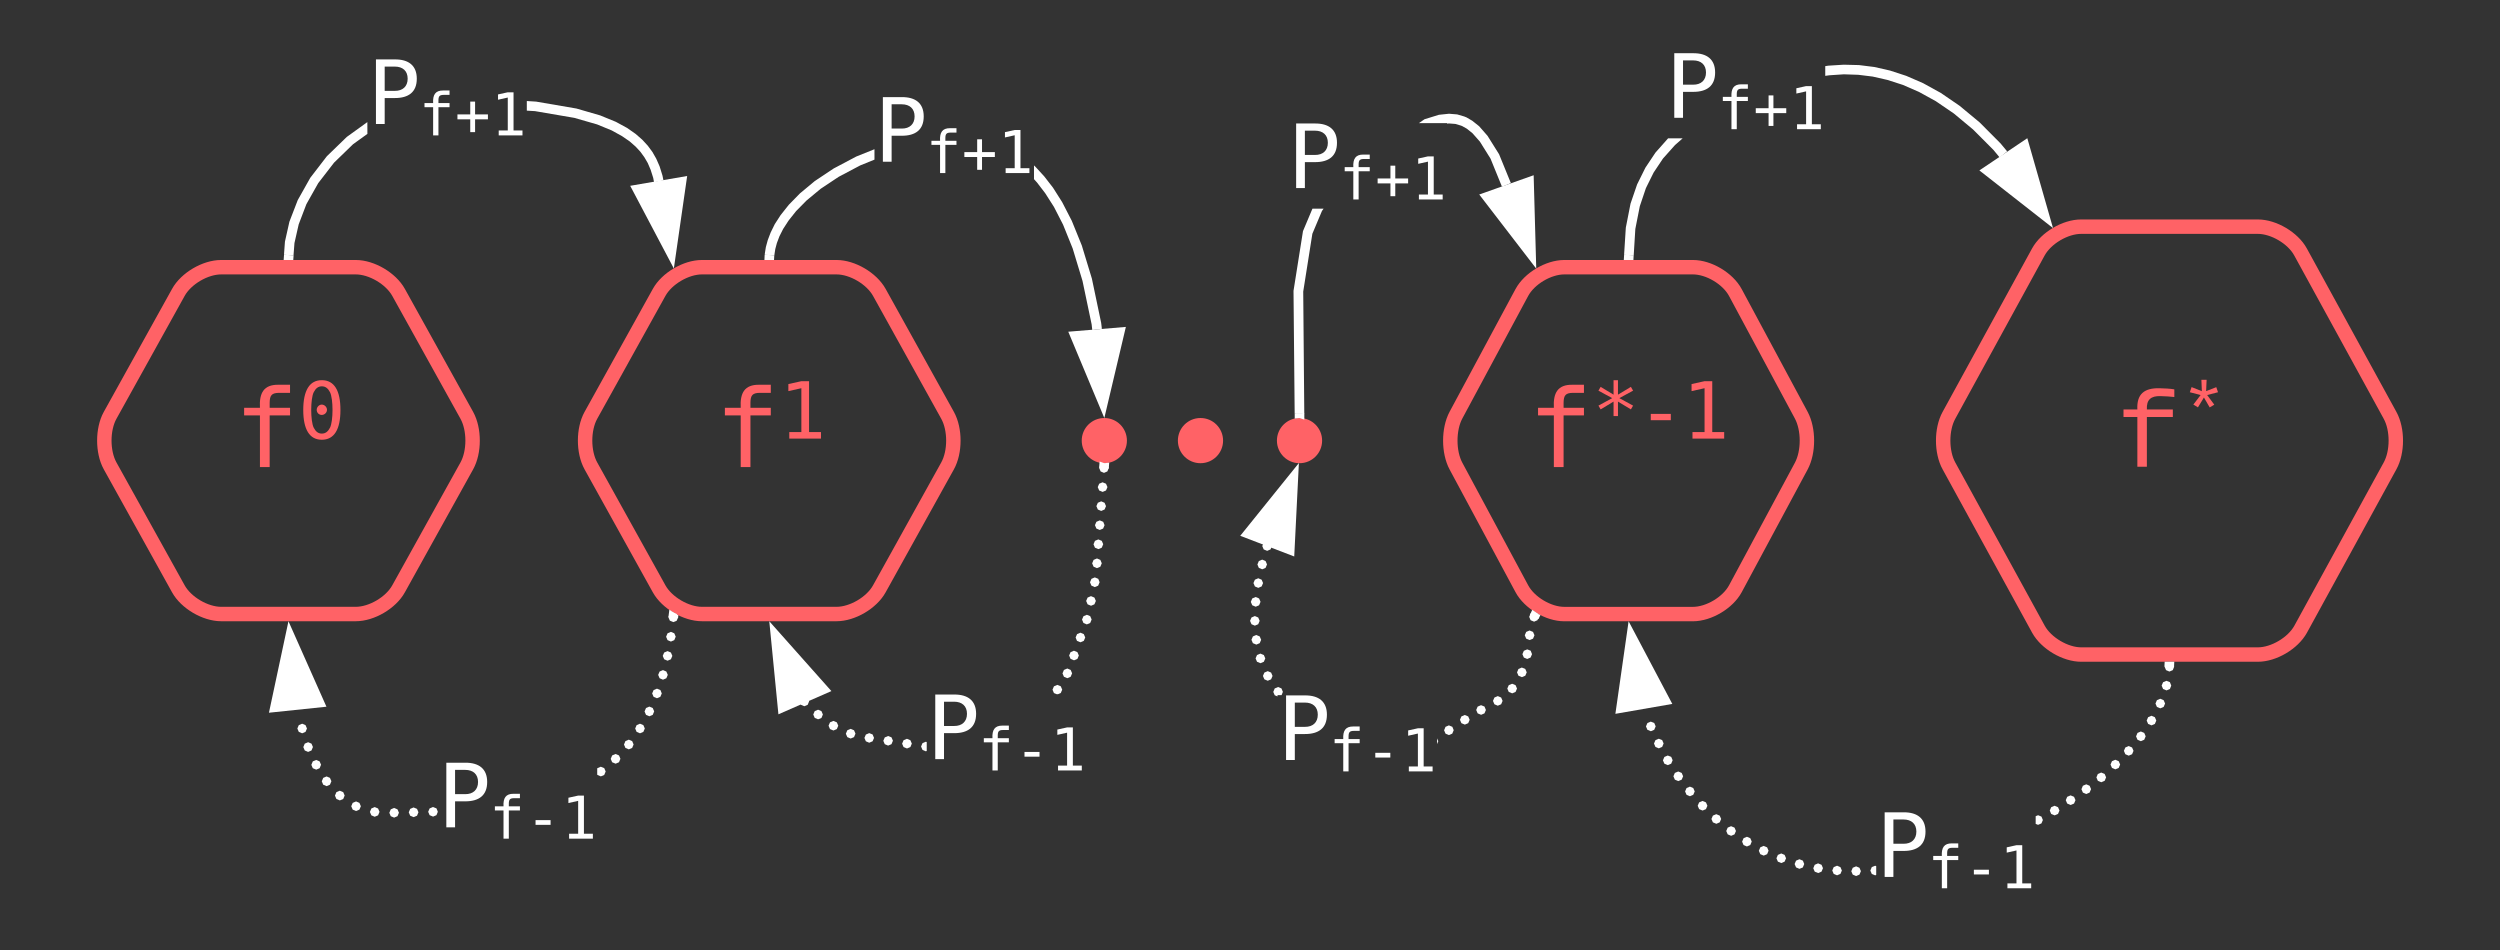 <svg xmlns="http://www.w3.org/2000/svg" xmlns:xlink="http://www.w3.org/1999/xlink" xmlns:lucid="lucid" width="520" height="197.67"><rect width="100%" height="100%" fill="#333333" stroke="none"/><g transform="translate(-400 -368.353)" lucid:page-tab-id="0_0"><path d="M634.4 460c0 2.6-2.1 4.7-4.7 4.7s-4.7-2.1-4.7-4.7 2.1-4.7 4.7-4.7 4.7 2.1 4.7 4.7zM654.4 460c0 2.6-2.1 4.7-4.7 4.7s-4.7-2.1-4.7-4.7 2.1-4.7 4.7-4.7 4.7 2.1 4.7 4.7zM675 460c0 2.6-2.1 4.7-4.7 4.7s-4.7-2.1-4.7-4.7 2.1-4.7 4.7-4.7 4.7 2.1 4.7 4.7z" stroke="#000" stroke-opacity="0" stroke-width="3" fill="#ff6266"/><path d="M805.38 465.26c-1.6-2.9-1.6-7.62 0-10.52l18.6-33.98c1.6-2.9 5.58-5.26 8.9-5.26h36.75c3.3 0 7.3 2.36 8.88 5.26l18.62 33.98c1.6 2.9 1.6 7.62 0 10.52l-18.6 33.98c-1.6 2.9-5.58 5.26-8.9 5.26H832.9c-3.32 0-7.3-2.36-8.9-5.26z" stroke="#ff6266" stroke-width="3" fill-opacity="0"/><use xlink:href="#a" transform="matrix(1,0,0,1,807.5,420.5) translate(32.67 44.93)"/><path d="M522.9 465.25c-1.6-2.9-1.6-7.6 0-10.5l14.2-25.58c1.6-2.9 5.6-5.24 8.9-5.24h28c3.3 0 7.3 2.35 8.9 5.24l14.2 25.58c1.6 2.9 1.6 7.6 0 10.5l-14.2 25.58c-1.6 2.9-5.6 5.24-8.9 5.24h-28c-3.3 0-7.3-2.35-8.9-5.24z" stroke="#ff6266" stroke-width="3" fill-opacity="0"/><use xlink:href="#b" transform="matrix(1,0,0,1,525,428.926) translate(23.633 36.571)"/><path d="M702.84 465.3c-1.57-2.93-1.57-7.67 0-10.6l13.7-25.5c1.56-2.9 5.52-5.27 8.84-5.27h26.75c3.3 0 7.27 2.36 8.83 5.28l13.7 25.5c1.57 2.93 1.57 7.67 0 10.6l-13.7 25.5c-1.56 2.9-5.52 5.27-8.84 5.27h-26.75c-3.3 0-7.27-2.36-8.83-5.28z" stroke="#ff6266" stroke-width="3" fill-opacity="0"/><use xlink:href="#c" transform="matrix(1,0,0,1,705,428.926) translate(12.768 36.571)"/><path d="M422.9 465.25c-1.6-2.9-1.6-7.6 0-10.5l14.2-25.58c1.6-2.9 5.6-5.24 8.9-5.24h28c3.3 0 7.3 2.35 8.9 5.24l14.2 25.58c1.6 2.9 1.6 7.6 0 10.5l-14.2 25.58c-1.6 2.9-5.6 5.24-8.9 5.24h-28c-3.3 0-7.3-2.35-8.9-5.24z" stroke="#ff6266" stroke-width="3" fill-opacity="0"/><use xlink:href="#d" transform="matrix(1,0,0,1,425,428.926) translate(23.633 36.571)"/><path d="M615.47 403.15l1.74 1.9 1.82 2.35 1.9 3 2 3.88 2.08 5.12 2.1 6.9 1.93 9.2.15 1.25-2 .24-.13-1.17-1.9-9.04-2.04-6.73-2-4.96-1.9-3.7-1.82-2.85-1.7-2.22-.63-.7v-2.86m-33.18-1.2l-2.96 1.2-4.48 2.37-3.76 2.5-2.93 2.43-2.17 2.2-1.57 1.98-1.13 1.74-.77 1.53-.53 1.4-.33 1.24-.18 1.16v.15l-2-.1v-.25l.22-1.37.4-1.46.6-1.57.85-1.73 1.23-1.9 1.7-2.14 2.32-2.37 3.08-2.56 3.94-2.62 4.67-2.47 3.8-1.53" fill="#fff"/><path d="M561.05 421.45l-.05.98h-2l.05-1.08M629.44 452.07l-5.8-13.84 9.25-.76z" fill="#fff"/><path d="M629.7 455.3l-7.5-17.95 11.98-1m-9.08 2.77l4.07 9.72 2.43-10.26" fill="#fff"/><use xlink:href="#e" transform="matrix(1,0,0,1,581.865,388.482) translate(0 13.507)"/><path d="M476.42 396.2l-2.98 2.15-3.95 3.83-3.3 4.27-2.46 4.37-1.6 4.2-.88 3.88-.2 2.6-1.98-.15.2-2.74.93-4.15 1.73-4.48 2.6-4.63 3.46-4.5 4.15-4.02 4.27-3.08m35.1-4.26l8.4 1.44 4.93 1.43 3.27 1.34 2.33 1.27 1.76 1.23 1.4 1.22 1.14 1.24.96 1.3.8 1.4.7 1.6.6 1.93.2 1-1.96.37-.17-.9-.54-1.7-.6-1.4-.7-1.2-.83-1.14-1-1.08-1.22-1.07-1.6-1.1-2.13-1.18-3.06-1.26-4.73-1.36-8.18-1.4-1.7-.1v-2" fill="#fff"/><path d="M461.07 421.48l-.07.95h-2l.08-1.1M539.6 421.02l-7-13.26 9.14-1.58z" fill="#fff"/><path d="M540.16 424.2l-9.08-17.2 11.85-2.04m-8.8 3.55l4.92 9.33 1.5-10.43" fill="#fff"/><use xlink:href="#e" transform="matrix(1,0,0,1,476.424,380.639) translate(0 13.507)"/><path d="M748.4 398.53l-2.5 2.8-1.95 2.92-1.6 3.23-1.27 3.77-.93 4.72-.34 5.52-2-.13.36-5.65.98-5 1.37-4 1.72-3.47 2.1-3.15 2.63-2.97H750m36.68-15.23l3.2.4 3.25.74 3.37 1.1 3.5 1.52 3.7 2.04 3.9 2.67 4.16 3.45 4.36 4.38 1.37 1.65-1.56 1.27-1.3-1.58-4.23-4.24-4-3.33-3.75-2.56-3.53-1.94-3.33-1.45-3.2-1.03-3.07-.7-3-.37-3-.1-3 .2-.87.12v-2.02l.65-.1 3.2-.2" fill="#fff"/><path d="M739.8 421.46l-.05.97h-2l.07-1.1M825.23 413.1l-11.82-9.23 7.7-5.18z" fill="#fff"/><path d="M827.03 415.8l-15.32-12 9.97-6.7m-6.56 6.83l8.32 6.5-2.9-10.14" fill="#fff"/><use xlink:href="#e" transform="matrix(1,0,0,1,746.477,379.353) translate(0 13.507)"/><path d="M674.97 412.23l-2 4.75-1.9 12.02.22 25.3h-2l-.24-25.45 1.97-12.42 1.97-4.68h2.32m27.78-19.6l1.44.42.5.2 1.2.7 1.43 1.14 1.75 2 2.4 3.83 2.45 6-1.85.75-2.38-5.84-2.22-3.55-1.53-1.73-1.18-.95-.98-.55-.26-.1-1.14-.34-1.32-.1-.42.03v-.1h-5.85l1.16-.8 3-.93 2.1-.22" fill="#fff"/><path d="M671.3 455.64l-1-.34-1 .12v-1.14l2-.02M718.45 421.18l-9.14-11.9 8.75-3.1z" fill="#fff"/><path d="M719.54 424.23l-11.86-15.42L719 404.8m-8.06 5l6.43 8.35-.3-10.54" fill="#fff"/><use xlink:href="#e" transform="matrix(1,0,0,1,667.824,393.969) translate(0 13.507)"/><path d="M592.76 522.7v1.85l-.18.08-.7-.3-.3-.7.3-.7.7-.3zm-3.4-.38l.3.7-.3.72-.7.3-.72-.3-.3-.7.3-.72.7-.3zm-3.93-.6l.3.7-.3.72-.7.3-.7-.3-.3-.7.3-.7.7-.3zm-3.93-.6l.3.72-.3.7-.7.3-.7-.3-.3-.7.3-.7.7-.3zm-3.86-.87l.3.7-.3.72-.7.3-.7-.3-.3-.7.3-.72.7-.3zm-3.58-1.65l.3.7-.3.7-.7.3-.72-.3-.3-.7.3-.7.7-.3zm-3.2-2.33l.3.7-.3.72-.7.28-.7-.3-.3-.7.3-.7.7-.3zm-2.86-2.74l.3.7-.3.72-.7.3-.7-.3-.3-.7.3-.72.7-.3zm52.64-2.43l.3.7-.3.7-.56.24h-.3l-.56-.23-.3-.7.3-.7.7-.3zm2.06-3.4l.3.7-.3.72-.7.3-.7-.3-.3-.7.3-.72.7-.3zm1.4-3.7l.3.7-.3.7-.7.3-.72-.3-.3-.7.3-.7.7-.3zm1.33-3.75l.3.7-.3.7-.7.3-.72-.3-.28-.7.3-.7.7-.3zm1.33-3.74l.3.7-.3.72-.7.3-.7-.3-.3-.7.3-.7.7-.3zm.88-3.86l.3.7-.3.7-.7.3-.72-.3-.3-.7.3-.7.7-.3zm.8-3.9l.28.7-.3.72-.7.3-.7-.3-.3-.7.3-.72.7-.3zm.43-3.94l.3.7-.3.72-.7.3-.7-.3-.3-.7.3-.72.7-.3zm.3-3.96l.3.7-.3.72-.7.3-.72-.3-.3-.7.3-.72.7-.3zm.3-3.96l.28.7-.3.7-.7.3-.7-.3-.3-.7.3-.7.7-.3zm.28-3.96l.3.7-.3.7-.7.3-.7-.3-.3-.7.3-.7.7-.3zm.3-3.96l.3.7-.3.7-.7.3-.72-.3-.3-.7.3-.7.7-.3zm.3-3.96l.28.7-.3.7-.7.3-.7-.3-.3-.7.3-.7.7-.3z" fill="#fff"/><path d="M629.7 464.7l1.02-.12-.1 1.22-2-.15.1-1.3M571.26 511.75l-8.5 3.72-1.46-14.93z" fill="#fff"/><path d="M572.93 512.1l-11.02 4.83-1.9-19.36m3.63 16.43l5.97-2.62-7-7.88" fill="#fff"/><use xlink:href="#f" transform="matrix(1,0,0,1,592.763,512.744) translate(0 13.507)"/><path d="M482.68 536.7l.3.7-.3.72-.7.3-.7-.3-.3-.7.3-.72.7-.3zm4.06-.1l.3.7-.3.72-.7.3-.72-.3-.3-.7.3-.72.7-.3zm-8.1-.08l.3.7-.3.72-.7.3-.7-.3-.3-.7.3-.72.7-.3zm12.15-.02l.26.65v.1l-.27.66-.7.3-.72-.3-.3-.7.3-.7.7-.3zm-16.03-1.15l.3.7-.3.7-.7.3-.7-.3-.3-.7.3-.7.7-.3zm-3.37-2.23l.3.7-.3.72-.7.3-.72-.3-.3-.7.3-.72.7-.3zm-2.76-2.97l.3.7-.3.72-.7.3-.7-.3-.3-.7.3-.72.7-.3zm57.05-2.03l.3.7-.3.72-.7.3-.72-.3-.04-.1v-1.23l.04-.08.7-.3zm-59.2-1.4l.3.7-.3.72-.7.3-.72-.3-.3-.7.3-.72.7-.3zm62.27-1.24l.3.7-.3.72-.7.3-.72-.3-.3-.7.3-.72.7-.3zm-63.96-2.45l.3.7-.3.72-.7.3-.7-.3-.3-.7.3-.72.7-.3zm66.7-.53l.3.7-.3.72-.7.3-.7-.3-.3-.7.3-.72.7-.3zm2.33-3.32l.3.7-.3.7-.7.3-.7-.3-.3-.7.3-.7.7-.3zm-70.27 0l.3.7-.3.7-.7.3-.7-.3-.3-.7.3-.7.7-.3zm72.22-3.56l.3.7-.3.72-.7.3-.7-.3-.3-.7.3-.72.7-.3zm1.6-3.73l.28.7-.3.7-.7.3-.7-.3-.3-.7.3-.7.7-.3zm1.23-3.86l.3.7-.3.7-.7.3-.7-.3-.3-.7.3-.7.7-.3zm.95-3.95l.3.7-.3.7-.7.3-.7-.3-.3-.7.3-.7.7-.3zm.7-4l.3.7-.3.72-.7.3-.7-.3-.3-.7.3-.72.7-.3zm.5-4.03l.3.7-.3.72-.7.28-.72-.3-.3-.7.3-.7.7-.3z" fill="#fff"/><path d="M540.7 496.15l.4.16-.07.63-2-.24.2-1.53M466.43 514.5l-9.23.96 3.14-14.67z" fill="#fff"/><path d="M467.9 515.35l-11.96 1.25 4.06-19.03m-1.53 16.75l6.48-.67-4.28-9.64" fill="#fff"/><use xlink:href="#f" transform="matrix(1,0,0,1,491.064,526.925) translate(0 13.507)"/><path d="M786.77 548.85l.3.7-.3.72-.7.3-.7-.3-.3-.7.3-.72.7-.3zm-3.96-.13l.3.7-.3.7-.7.3-.7-.3-.3-.7.3-.7.7-.3zm7.44-.22v1.83l-.2.1-.72-.3-.3-.7.3-.72.7-.28zm-11.37-.27l.3.7-.3.72-.7.3-.72-.3-.3-.7.3-.72.7-.3zm-3.88-.86l.28.7-.3.72-.7.28-.7-.3-.3-.7.3-.7.7-.3zm-3.8-1.2l.3.7-.3.7-.7.3-.7-.3-.3-.7.3-.7.7-.3zm-3.64-1.57l.3.7-.3.72-.7.3-.72-.3-.3-.7.3-.72.7-.3zm-3.5-1.9l.3.7-.3.72-.7.3-.7-.3-.3-.7.3-.72.7-.3zm-3.28-2.2l.3.7-.3.7-.7.3-.72-.3-.3-.7.3-.7.7-.3zm63.84-2.3l.3.72-.3.7-.7.3-.5-.2v-1.6l.5-.2zm-66.92-.2l.3.7-.3.7-.7.3-.72-.3-.3-.7.3-.7.7-.3zm70.37-1.75l.3.7-.3.7-.7.3-.72-.3-.3-.7.3-.7.7-.3zm-73.23-1l.3.7-.3.7-.7.3-.72-.3-.3-.7.3-.7.7-.3zm76.56-1.16l.3.7-.3.7-.7.3-.72-.3-.3-.7.3-.7.7-.3zm-79.2-1.82l.3.7-.3.7-.7.3-.7-.3-.3-.7.3-.7.7-.3zm82.44-.48l.3.7-.3.72-.7.3-.7-.3-.3-.7.3-.72.7-.3zm3.13-2.45l.3.7-.3.72-.7.3-.72-.3-.3-.7.3-.72.7-.3zm-87.98-.22l.3.7-.3.7-.7.3-.72-.3-.3-.7.3-.7.7-.3zm90.9-2.44l.3.7-.3.7-.7.3-.7-.3-.3-.7.3-.7.7-.3zm-93.08-.9l.3.7-.3.72-.7.3-.72-.3-.3-.7.3-.7.7-.3zm95.86-1.95l.3.7-.3.7-.7.3-.7-.3-.3-.7.3-.7.7-.3zm-97.74-1.54l.3.7-.3.72-.7.3-.7-.3-.3-.7.3-.7.7-.3zM846 520.8l.3.7-.3.72-.7.3-.7-.3-.3-.7.3-.72.7-.3zm-101.92-2.07l.3.7-.3.72-.7.3-.72-.3-.3-.7.3-.7.7-.3zm104.13-1.2l.3.7-.3.7-.7.3-.7-.3-.3-.7.3-.7.7-.3zm1.83-3.54l.3.7-.3.7-.7.3-.7-.3-.3-.7.3-.7.7-.3zm1.3-3.75l.28.72-.28.7-.7.3-.72-.3-.3-.7.3-.7.7-.3zm.6-3.9l.28.7-.28.7-.7.3-.7-.3-.3-.7.3-.7.7-.3z" fill="#fff"/><path d="M852.2 507.06l-2-.07.05-1h2M746.32 514.02l-9.14 1.6 2.12-14.86z" fill="#fff"/><path d="M747.84 514.77L736 516.83l2.75-19.26m-.38 16.82l6.42-1.13-4.94-9.32" fill="#fff"/><use xlink:href="#f" transform="matrix(1,0,0,1,790.235,537.242) translate(0 13.507)"/><path d="M699.16 522.53l-.25.6v-1.2zm2.93-3l.28.7-.3.72-.7.3-.7-.3-.3-.7.3-.72.7-.3zm3.3-2.16l.3.7-.3.7-.7.3-.72-.3-.3-.7.3-.7.7-.3zm3.38-2.06l.3.72-.3.7-.7.3-.72-.3-.3-.7.3-.7.7-.3zm3.47-1.87l.3.7-.3.7-.7.3-.7-.3-.3-.7.3-.7.7-.3zm-45.7-1.9l.3.72-.27.68h-.85v.27l-.58-.24-.3-.7.3-.72.7-.3zm48.7-.67l.3.7-.3.7-.7.3-.72-.3-.3-.7.3-.7.7-.3zm-50.85-2.62l.3.7-.3.7-.7.3-.7-.3-.3-.7.3-.7.7-.3zm52.87-.75l.3.7-.3.7-.7.3-.72-.3-.3-.7.3-.7.7-.3zm-54.38-2.9l.3.7-.3.7-.7.3-.72-.3-.3-.7.3-.7.7-.3zm55.5-.9l.28.72-.3.7-.7.3-.7-.3-.3-.7.3-.7.7-.3zm-56.36-2.97l.3.7-.3.7-.7.3-.72-.3-.3-.7.3-.7.7-.3zm56.85-.94l.3.7-.3.7-.7.3-.72-.3-.3-.7.3-.7.7-.3zm-57.16-3l.3.7-.3.7-.7.3-.7-.3-.3-.7.3-.7.7-.3zm58.08-.83l.3.7-.3.7-.7.3-.72-.3-.3-.7.3-.7.7-.3zm-57.9-3.13l.3.7-.3.72-.7.3-.72-.3-.3-.7.3-.72.7-.3zm.53-3.9l.3.7-.3.7-.7.3-.7-.3-.3-.7.3-.7.7-.3zm.82-3.88l.3.7-.3.72-.7.3-.7-.3-.3-.7.3-.72.7-.3zm1.03-3.82l.3.7-.3.7-.7.3-.72-.3-.3-.7.3-.7.7-.3z" fill="#fff"/><path d="M720.05 496.12l.36.14-.4.86-1.8-.85.5-1.07M668.27 482.67l-8.66-3.3 9.42-11.68z" fill="#fff"/><path d="M669.2 484.1l-11.23-4.3 12.2-15.14m-8.92 14.26l6.1 2.32.52-10.53" fill="#fff"/><use xlink:href="#f" transform="matrix(1,0,0,1,665.73,512.926) translate(0 13.507)"/><defs><path fill="#ff6266" d="M839-1335c-182-6-269 67-259 253h491v142H580V0H400v-940H138v-142h262c-15-293 132-408 418-402 94 2 200 7 281 21v145c-75-10-177-14-260-17" id="g"/><path fill="#ff6266" d="M671-1188l264-103 45 132-282 73 185 250-119 72-150-258-156 256-119-72 189-248-280-73 45-134 267 107-12-297h136" id="h"/><g id="a"><use transform="matrix(0.011,0,0,0.011,0,0)" xlink:href="#g"/><use transform="matrix(0.008,0,0,0.008,13.336,-6.221)" xlink:href="#h"/></g><path fill="#ff6266" d="M494-1120c-16-286 77-439 348-436h221v153H854c-136 2-174 46-176 184v99h385v143H678V0H494v-977H195v-143h299" id="i"/><path fill="#ff6266" d="M270-170h314v-1141l-338 76v-184l336-74h202v1323h310V0H270v-170" id="j"/><g id="b"><use transform="matrix(0.011,0,0,0.011,0,0)" xlink:href="#i"/><use transform="matrix(0.008,0,0,0.008,13.379,-5.909)" xlink:href="#j"/></g><path fill="#ff6266" d="M1067-1247l-358 194 358 195-57 98-336-203v377H559v-377L223-760l-57-98 358-195-358-194 57-99 336 203v-377h115v377l336-203" id="k"/><path fill="#ff6266" d="M356-643h521v164H356v-164" id="l"/><g id="c"><use transform="matrix(0.011,0,0,0.011,0,0)" xlink:href="#i"/><use transform="matrix(0.008,0,0,0.008,13.379,-5.909)" xlink:href="#k"/><use transform="matrix(0.008,0,0,0.008,22.744,-5.909)" xlink:href="#l"/><use transform="matrix(0.008,0,0,0.008,32.109,-5.909)" xlink:href="#j"/></g><path fill="#ff6266" d="M614-616c-74 0-131-59-131-134 0-70 61-135 131-135 72 0 136 64 136 135 0 73-63 134-136 134zm2-744c-94 0-159 53-210 152-88 171-88 754 0 925 51 99 116 152 210 152 95 0 161-53 212-152 88-172 88-754 0-925-51-99-117-152-212-152zm0-160c159 0 280 65 362 196s122 324 122 579-40 447-122 578S775 29 616 29 336-36 255-167 133-490 133-745s41-448 122-579 202-196 361-196" id="m"/><g id="d"><use transform="matrix(0.011,0,0,0.011,0,0)" xlink:href="#i"/><use transform="matrix(0.008,0,0,0.008,13.379,-5.909)" xlink:href="#m"/></g><path fill="#fff" d="M930-1047c0-180-114-280-297-280H399v561h234c182 2 297-102 297-281zm211 0c0 308-189 448-508 447H399V0H197v-1493h436c317-2 508 140 508 446" id="n"/><path fill="#fff" d="M494-1120c-16-286 77-439 348-436h221v153H854c-136 2-174 46-176 184v99h385v143H678V0H494v-977H195v-143h299" id="o"/><path fill="#fff" d="M700-1171v444h445v170H700v444H532v-444H88v-170h444v-444h168" id="p"/><path fill="#fff" d="M270-170h314v-1141l-338 76v-184l336-74h202v1323h310V0H270v-170" id="q"/><g id="e"><use transform="matrix(0.009,0,0,0.009,0,0)" xlink:href="#n"/><use transform="matrix(0.006,0,0,0.006,10.703,2.364)" xlink:href="#o"/><use transform="matrix(0.006,0,0,0.006,18.195,2.364)" xlink:href="#p"/><use transform="matrix(0.006,0,0,0.006,25.688,2.364)" xlink:href="#q"/></g><path fill="#fff" d="M356-643h521v164H356v-164" id="r"/><g id="f"><use transform="matrix(0.009,0,0,0.009,0,0)" xlink:href="#n"/><use transform="matrix(0.006,0,0,0.006,10.703,2.364)" xlink:href="#o"/><use transform="matrix(0.006,0,0,0.006,18.195,2.364)" xlink:href="#r"/><use transform="matrix(0.006,0,0,0.006,25.688,2.364)" xlink:href="#q"/></g></defs></g></svg>